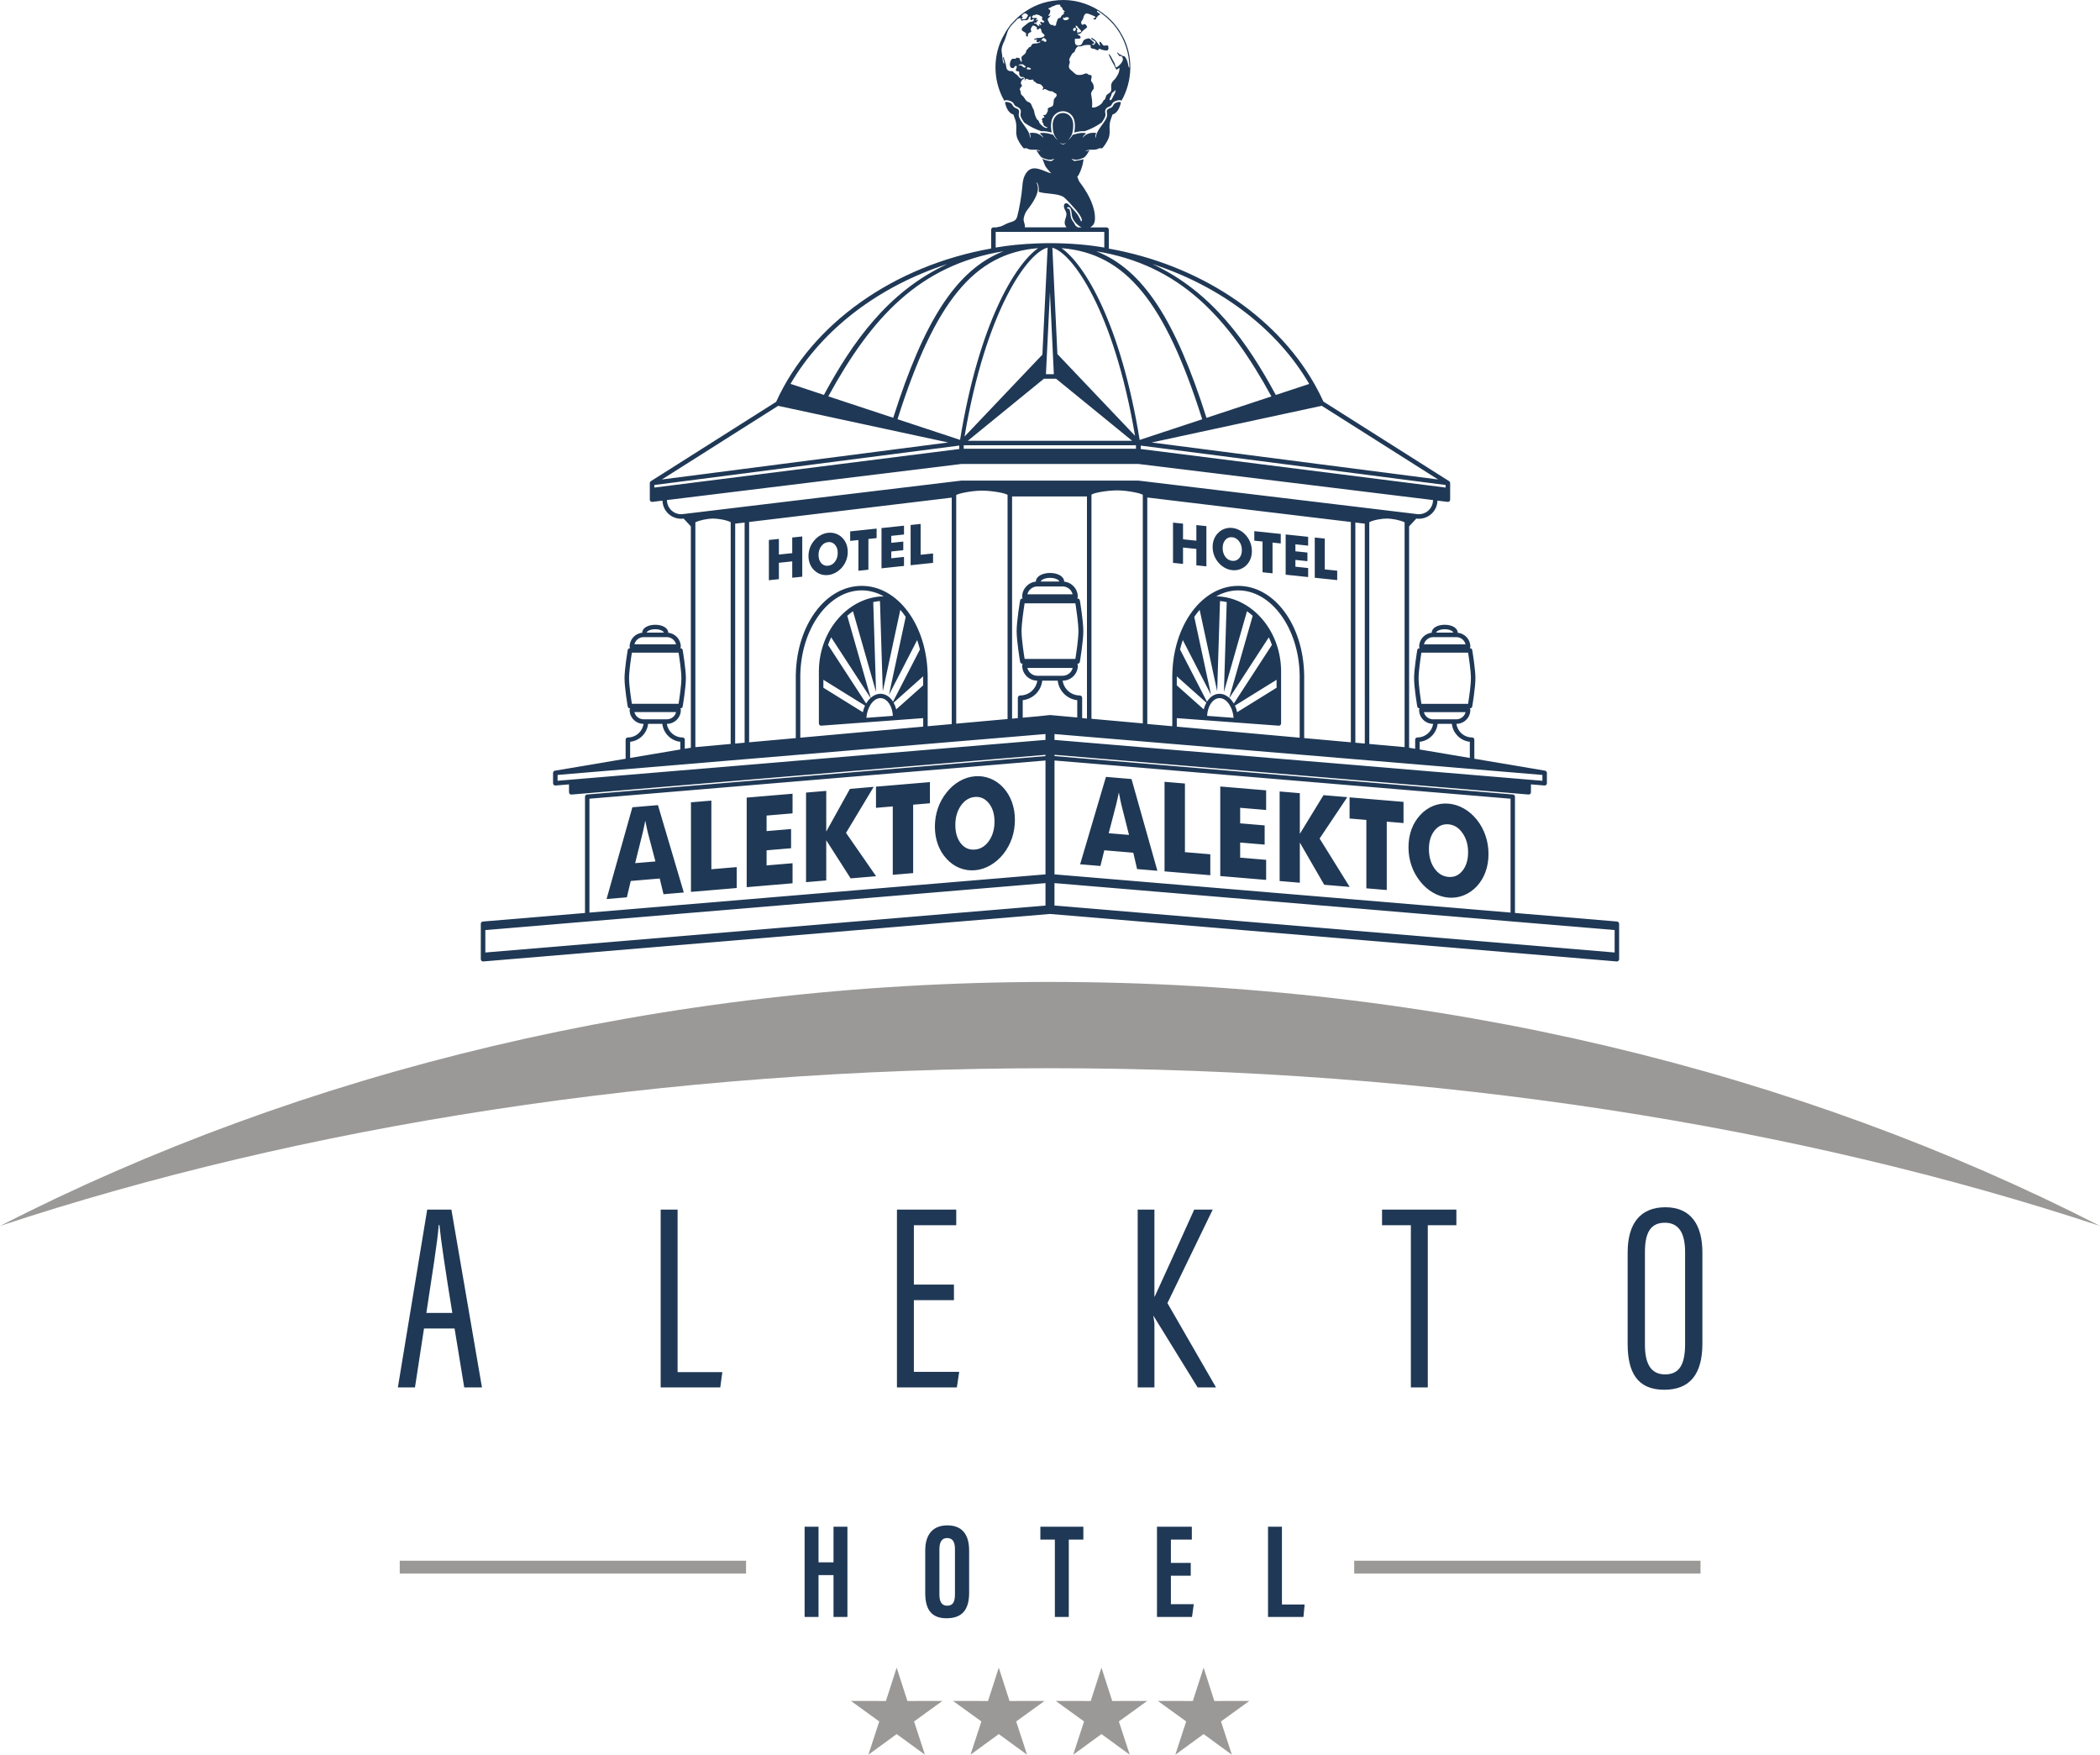 <?xml version="1.0" encoding="UTF-8"?><svg id="Ebene_2" xmlns="http://www.w3.org/2000/svg" viewBox="0 0 466.296 389.576"><g id="Ebene_1-2"><path d="m233.148,237.161c86.078,0,166.184,12.876,233.148,35.012-66.964-34.247-147.071-54.168-233.148-54.168S66.964,237.927,0,272.174c66.964-22.136,147.071-35.012,233.148-35.012Z" style="fill:#9a9997;"/><path d="m359.07,204.591l-22.679-1.9v-25.814c0-.254-.195-.466-.448-.487l-101.795-8.529v-.284l105.251,8.819c.015.002.028.002.042.002.125,0,.246-.047.339-.132.102-.095.161-.229.161-.368v-1.759l2.998.251c.015.002.028.002.042.002.125,0,.246-.047.339-.132.102-.095.161-.229.161-.368v-2.303c0-.024-.01-.045-.013-.068-.004-.03-.007-.06-.017-.089-.01-.031-.026-.058-.042-.086-.015-.025-.027-.051-.046-.073-.021-.025-.045-.044-.071-.065-.023-.019-.043-.037-.069-.052-.029-.016-.061-.025-.093-.035-.023-.007-.042-.021-.066-.025l-15.694-2.647v-4.229c0-.276-.224-.5-.5-.5-.94,0-1.822-.366-2.486-1.03-.545-.544-.889-1.237-.994-1.986.824-.002,1.601-.324,2.186-.908.586-.585.908-1.364.908-2.193,0-.127-.048-.248-.134-.34h.06c.244,0,.452-.176.493-.416.028-.17.708-4.185.708-6.264s-.68-6.094-.708-6.264c-.041-.24-.249-.416-.493-.416h-.065c.086-.09.138-.211.138-.344,0-1.609-1.231-2.935-2.802-3.086v-.022c0-.997-1.241-1.748-2.887-1.748s-2.886.751-2.886,1.748v.023c-1.563.157-2.788,1.48-2.788,3.085,0,.128.049.252.137.344h-.065c-.244,0-.452.176-.493.416-.028.17-.708,4.186-.708,6.264s.68,6.094.708,6.264c.041.24.249.416.493.416h.048c-.083.089-.134.209-.134.341,0,.828.322,1.606.908,2.193.578.577,1.377.908,2.192.908h.006c-.244,1.703-1.712,3.016-3.481,3.016-.276,0-.5.224-.5.5v2.013l-1.344-.227v-49.154l1.601-1.723.075.009c1.178.141,2.356-.228,3.242-1.013.856-.76,1.347-1.841,1.379-2.98l2.257.276c.021.002.04.004.06.004.121,0,.239-.044.331-.126.107-.095.169-.231.169-.374v-3.68c0-.171-.088-.331-.232-.422l-27.912-17.675c-.583-1.279-1.221-2.533-1.912-3.76l-.045-.09c-.008-.016-.022-.027-.032-.042-8.761-15.425-25.868-26.541-45.662-30.068v-4.202c0-.276-.224-.5-.5-.5h-3.636c.28-.179.529-.371.713-.621.2-.316.333-.716.349-1.264.067-2.629-1.381-5.308-2.762-7.304-.233-.349-.466-.616-.699-.965-.117-.15-.383-.932-.466-1.115.466-.316,1.381-2.795,1.364-3.877-.499.166-1.198.299-1.98.399-.25-.1-.482-.266-.649-.499.682.25,1.181.416,2.696-.233.566-.299,1.081-1.398,1.281-1.614-.316.017-.616.183-.915.117,1.298-.599,1.947.067,3.111-.616.183.05.399.033.632.017.333-.333.865-1.081,1.215-1.797.033-.067.067-.133.1-.2.1-.216.166-.416.216-.599.316-1.364-.133-2.213.316-3.66.166-.516.299-.898.433-1.231,1.048-.283,1.597-1.481,1.847-2.579.017-.133-.067-.2-.2-.216-.349-.05-1.015.183-1.264.416-.183.183-.266.716-.865.932-.433.2-.982.333-.716,1.215.017.083.017.166.017.266,0,.566-.349,1.165-.799,1.797-.216.316-.466.649-.699.982-.266.383-.532.765-.716,1.165-.183.416-.299.849-.266,1.264-.25-.416-.1-.898.083-1.131-.2-.033-.416-.05-.616-.067-.433,0-.832.067-1.215.216-.466.183-.882.482-1.231.948.133-.466.433-.732.782-.982-.133-.117-.399-.15-.732-.15-.266,0-.582.033-.898.083-.083.017-.166.033-.25.05-.366.083-.749.183-1.081.283-.316.499-.666.915-1.015,1.198.233-.266.482-.632.716-1.048.083-.2.166-.416.233-.665.133-.566.183-1.215.166-1.797-.05-.932-.399-1.597-.882-2.013-.799-.682-1.997-.682-2.795,0-.482.416-.832,1.081-.882,2.013-.017.582.033,1.231.166,1.797.067.25.15.466.233.665.233.416.482.782.716,1.048-.349-.283-.699-.699-1.015-1.198-.333-.1-.716-.2-1.081-.283-.083-.017-.166-.033-.25-.05-.316-.05-.632-.083-.898-.083-.333,0-.599.033-.732.15.349.25.649.516.782.982-.349-.466-.765-.765-1.231-.948-.383-.15-.782-.216-1.215-.216-.2.017-.416.033-.616.067.183.233.333.716.083,1.131.033-.416-.083-.849-.266-1.264-.183-.399-.449-.782-.716-1.165-.233-.333-.482-.666-.699-.982-.449-.632-.799-1.231-.799-1.797,0-.1,0-.183.017-.266.266-.882-.283-1.015-.716-1.215-.582-.216-.682-.749-.865-.932-.25-.233-.915-.466-1.264-.416-.133.017-.216.083-.2.216.25,1.098.799,2.296,1.847,2.579.133.333.266.716.433,1.231.449,1.448,0,2.296.316,3.66.05.183.117.383.216.599.033.067.067.133.1.2.349.716.882,1.464,1.215,1.797.233.017.449.033.632-.017,1.165.682,1.814.017,3.111.616-.299.067-.599-.1-.915-.117.216.216.716,1.315,1.281,1.614,1.514.649,2.013.482,2.712.233-.216.266-.466.449-.782.532-.915-.117-1.647-.316-1.913-.632.799,1.93.266,1.381,1.98,3.344-1.647-.399-4.093-2.23-5.541-.083-.582.849-.782,1.797-.865,2.995-.133,1.814-.665,4.992-1.131,6.655-.283,1.032-.932,1.081-1.83,1.398-.15.05-.299.117-.466.183-.466.2-.849.449-1.315.616-.334.115-.721.112-.979.238h-.699c-.276,0-.5.224-.5.5v4.183c-21.474,3.807-39.793,16.553-47.741,34.036l-27.823,17.619c-.144.092-.232.251-.232.422v3.68c0,.143.061.279.169.374.092.081.21.126.332.126.02,0,.041-.002.06-.004l2.256-.276c.033,1.139.525,2.221,1.381,2.98.885.785,2.066,1.152,3.241,1.013l.075-.009,1.6,1.723v49.153l-1.344.227v-2.011c0-.276-.224-.5-.5-.5-1.769,0-3.237-1.313-3.48-3.016h.004c.816,0,1.615-.331,2.192-.908.585-.585.908-1.364.908-2.193,0-.127-.048-.248-.134-.341h.048c.244,0,.452-.176.493-.416.029-.17.709-4.185.709-6.264s-.679-6.094-.709-6.264c-.041-.24-.249-.416-.493-.416h-.064c.085-.09.137-.211.137-.344,0-1.605-1.226-2.928-2.79-3.085v-.023c0-.997-1.241-1.748-2.886-1.748s-2.886.751-2.886,1.748v.022c-1.57.151-2.802,1.478-2.802,3.088,0,.127.049.25.136.343h-.063c-.244,0-.452.176-.493.416-.029.17-.709,4.186-.709,6.264s.679,6.094.709,6.264c.041.24.249.416.493.416h.061c-.084.089-.134.209-.134.341,0,.828.323,1.607.909,2.193.576.576,1.372.906,2.186.908-.106.75-.45,1.441-.995,1.986-.664.664-1.547,1.03-2.486,1.03-.276,0-.5.224-.5.5v4.228l-15.695,2.648c-.024.004-.044.018-.067.025-.032.01-.064.019-.092.035-.026.015-.048.034-.071.053-.025.02-.049.039-.069.064-.019.023-.033.049-.047.075-.015.028-.031.054-.041.084-.01.029-.013.059-.017.09-.003.023-.013.043-.013.067v2.303c0,.14.059.273.162.368.093.085.213.132.338.132.014,0,.028-.001.042-.002l2.998-.251v1.759c0,.14.059.273.162.368.093.085.213.132.338.132.014,0,.028-.001.042-.002l105.253-8.819v.284l-101.795,8.529c-.253.021-.448.233-.448.487v25.814l-22.678,1.9c-.259.021-.459.238-.459.498v7.864c0,.14.059.273.162.368.093.085.213.132.338.132.014,0,.028-.001.042-.002l125.838-10.543,125.838,10.543c.015.001.028.002.042.002.125,0,.246-.047.339-.132.102-.095.161-.229.161-.368v-7.864c0-.26-.199-.477-.458-.498Zm-126.922-3.543l-124.38,10.422v-4.981l124.38-10.422v4.981Zm0-6.924l-101.266,8.485v-25.283l101.266-8.485v25.283Zm103.265-16.798v25.282l-101.265-8.484v-25.283l101.265,8.485Zm-16.504-36.878c0-.264.716-.748,1.886-.748s1.887.484,1.887.748v.004h-3.772v-.004Zm-.688,1.008h5.16c.986,0,1.816.684,2.041,1.602l-9.241-.002c.225-.917,1.054-1.601,2.04-1.601Zm-2.603,14.804c-.175-1.092-.626-4.064-.626-5.68,0-1.615.451-4.588.626-5.68h10.367c.175,1.092.626,4.064.626,5.68s-.451,4.588-.626,5.68h-10.367Zm2.59,3.442c-.552,0-1.094-.225-1.485-.615-.276-.276-.466-.616-.556-.986l9.257.001c-.09.37-.279.71-.556.985-.398.397-.926.616-1.486.616h-5.174Zm-2.976,4.989c2.092-.231,3.758-1.897,3.989-3.989h3.16c.111,1.018.561,1.96,1.295,2.693.734.734,1.676,1.184,2.693,1.295v3.587l-11.138-1.879v-1.708Zm27.249,7.357v1.299l-108.334-9.077v-1.299l108.334,9.077Zm-106.529-41.847c1.073,0,1.975.743,2.219,1.741l-10.047-.001c.244-.998,1.146-1.74,2.218-1.74h5.61Zm-4.848-1.091v-.004c0-.287.778-.813,2.05-.813s2.05.526,2.05.813v.004h-4.1Zm7.677,4.835c.19,1.187.681,4.418.681,6.173s-.49,4.987-.681,6.174h-11.268c-.19-1.187-.681-4.418-.681-6.174s.49-4.986.681-6.173h11.268Zm-.597,14.348c-.098.402-.304.771-.605,1.071-.425.425-1.013.669-1.614.669h-5.624c-.601,0-1.19-.244-1.614-.669-.3-.3-.507-.669-.605-1.072l10.062.001Zm-2.219,2.827c.888,0,1.756-.36,2.382-.987.637-.636.988-1.482.988-2.384,0-.137-.052-.27-.145-.37h.052c.265,0,.491-.191.536-.452.032-.185.77-4.55.77-6.809s-.738-6.623-.77-6.808c-.044-.261-.271-.452-.536-.452h-.069c.092-.098.148-.229.148-.373,0-1.744-1.332-3.184-3.032-3.354v-.025c0-1.083-1.349-1.9-3.137-1.9s-3.137.817-3.137,1.9v.024c-1.706.164-3.045,1.606-3.045,3.356,0,.139.053.272.147.373h-.068c-.265,0-.491.191-.536.452-.032.185-.77,4.55-.77,6.808s.738,6.624.77,6.809c.044.261.271.452.536.452h.066c-.09.097-.145.227-.145.37,0,.901.351,1.747.987,2.383.625.626,1.491.985,2.376.987-.115.815-.489,1.567-1.081,2.159-.711.711-1.697,1.12-2.703,1.12-.3,0-.543.243-.543.543v4.494l-1.278.115v-49.329h16.627v49.31l-1.069-.096v-4.494c0-.3-.243-.543-.543-.543-1.923,0-3.518-1.428-3.783-3.279h.005Zm6.391,8.462v-49.768c.503-.398,3.451-.939,5.704-.939h.06c2.07.009,5.081.587,5.633.974v50.758l-11.398-1.025Zm22.827-22.619c.38-.551.774-1.082,1.198-1.567l3.889,18.085.626-20.042c.505.047,1.004.119,1.493.229l-.623,19.961,5.121-17.924c.44.311.866.645,1.272,1.01l-5.207,18.222c-.567-.501-1.218-.833-1.928-.891-.829-.068-1.626.224-2.299.844-.274.252-.517.555-.73.894l-5.974-11.592c.173-.716.384-1.407.614-2.083l0-0,6.271,12.169-3.724-17.316Zm8.78,19.234c-.28-.484-.61-.9-.985-1.237l8.755-13.462c.263.54.49,1.105.696,1.681l-8.466,13.018Zm9.497-5.271v1.765l-8.761,5.433c-.117-.522-.272-1.018-.482-1.466l9.242-5.732Zm-9.544,8.444l-5.882-.435c.077-1.393.562-2.624,1.34-3.34.428-.394.915-.6,1.419-.6.051,0,.102.002.153.006,1.516.124,2.797,2.074,2.97,4.368Zm-6.046-3.365c-.25.446-.448.946-.585,1.488l-5.985-5.33v-2.009l6.569,5.851Zm16.053,5.107c.012.001.024.002.037.002.126,0,.248-.047.34-.134.102-.094.16-.227.16-.366v-11.913c0-.025-.002-.05-.005-.074-.217-8.874-6.643-16.089-14.399-16.236,1.524-.839,3.17-1.316,4.889-1.316,7.341,0,13.46,8.418,13.64,18.766.001.019.002.039.004.058v13.884l-27.288-2.455v-1.887l22.623,1.673Zm5.659-11.357c-.217-11.042-6.638-19.682-14.638-19.682s-14.423,8.642-14.638,19.686c-.003.023-.005.047-.005.071v11.405l-5.548-.499-.004-50.281,45.202,5.435v48.912l-10.363-.932v-14.04c0-.026-.002-.051-.006-.076Zm11.369,15.138v-48.882l2.091.251.005,48.819-2.096-.189Zm3.091-48.957c.896-.489,2.826-.815,3.974-.808,1.075.007,2.971.364,3.871.836v49.913l-6.06-.545-1.78-.16-.005-49.235Zm16.959-7.685l-67.704-8.562v-.758l67.704,8.749v.57Zm-86.21-29.637l-1.12-23.61c4.377,1.093,13.645,13.888,18.358,41.749l-17.238-18.139Zm16.601,19.248h-18.247l-18.252.004,16.906-13.786h2.691l16.901,13.782Zm-17.391-14.782h-1.755l.891-18.204.864,18.204Zm-2.543-4.346l-17.286,18.189c4.711-28.017,14.026-40.86,18.404-41.925.015-0.0.029-.001.044-.001l-1.162,23.737Zm-18.283,18.925l-13.887-4.586c8.283-26.134,17.022-36.843,31.231-37.976-5.144,3.603-13.145,16.777-17.344,42.562Zm.819,1.203h19.151l19.09-.004v.772h-38.242v-.768Zm21.716-43.765c14.212,1.133,22.951,11.845,31.235,37.989l-13.888,4.587c-4.198-25.794-12.202-38.973-17.347-42.576Zm57.778,34.998l25.839,16.361-63.602-8.215,10.403-2.25c11.472-2.47,25.82-5.561,27.361-5.896Zm-2.782-4.855l-7.418,2.45c-6.221-11.487-14.11-22.911-27.394-29.063,15.024,4.863,27.636,14.316,34.812,26.613Zm-8.393,2.772l-14.417,4.761c-6.869-21.669-14.097-32.927-24.47-36.984,18.663,3.049,29.319,14.736,38.886,32.223Zm-46.287-56.104c.349,0,.665-.166.932-.366-.299.233-.616.499-.932.499s-.632-.266-.932-.499c.266.2.582.366.932.366Zm-8.519,15.823c.283-.815.616-1.115,1.015-1.664,2.762-3.71,1.847-4.958,1.597-5.591.399.133.632,1.248.516,2.113,1.448.499,3.96.316,5.358,1.048.582.316,2.03,1.98,2.496,2.496.349.383,2.03,2.263,1.697,3.012-.316-.117-.1.1-.283-.366l-.582-1.065c-.349-.482-.616-.765-1.015-1.215-.316-.349-.765-.898-1.115-1.198-.632-.499-1.148.083-.882.898.216.665.632.898.433,1.814-.083.349-.266.782-.316,1.198-.033.216-.033.416.033.616.06.21.197.447.362.654h-9.264c.038-.166.032-.383-.033-.671-.067-.25-.117-.433-.166-.599-.1-.433-.133-.649.15-1.481Zm12.642,2.751h-.872c-.119-.254-.173-.117-.39-.305-.233-.2-.1-.216-.316-.532-.067-.117-.15-.216-.216-.316-.616-.898-.516-.749-.732-2.246-.183-1.231-.516-.449-.732-.965,1.081-.649.998,1.331,1.181,1.997.117.433.366.865.682,1.248.386.469.885.864,1.394,1.12Zm-19.062,1h24.116v3.482c-3.671-.64-7.723-.968-12.057-.976h-.002c-.002.001,0,0-.002,0-.019-.001-.039-.001-.056,0h-.002c-.954.001-1.889.021-2.808.06-3.259.117-6.341.42-9.188.916v-3.482Zm1.715,4.307c-10.37,4.056-17.597,15.31-24.464,36.971l-14.416-4.761c9.566-17.48,20.221-29.161,38.881-32.21Zm-12.466,2.838c-13.28,6.149-21.169,17.567-27.39,29.05l-7.416-2.449c7.177-12.291,19.787-21.74,34.806-26.601Zm-37.55,31.478c2.341.509,27.753,5.98,37.758,8.134l-63.58,8.217,25.822-16.351Zm-27.497,18.146v-.57l67.704-8.754v.763l-67.704,8.562Zm6.319,5.89c-.894.109-1.788-.173-2.458-.768-.671-.596-1.057-1.452-1.057-2.349l65.399-8.015h19.651l19.59-.004,65.46,8.016v.004c.001.896-.384,1.752-1.056,2.349-.672.596-1.57.874-2.459.768l-61.885-7.437h-19.651l-19.711.003-61.825,7.434Zm72.118-4.269v49.767l-8.352.751-3.047.274-.004-50.755c.541-.387,3.562-.967,5.638-.977h.06c2.253,0,5.201.541,5.705.939Zm-20.072,32.236l0.0 0c.23.676.44,1.367.614,2.083l-5.974,11.592c-.212-.339-.455-.642-.73-.894-.673-.62-1.47-.912-2.299-.844-.71.058-1.361.39-1.928.891l-5.207-18.222c.406-.365.832-.699,1.272-1.01l5.121,17.924-.623-19.961c.489-.11.988-.182,1.493-.229l.626,20.042,3.889-18.085c.423.485.818,1.015,1.198,1.567l-3.724,17.316,6.271-12.169Zm1.335,10.053l-5.985,5.33c-.136-.542-.335-1.042-.585-1.488l6.569-5.851v2.009Zm-21.128-8.983c.207-.576.434-1.141.696-1.681l8.755,13.462c-.375.337-.705.753-.985,1.237l-8.466-13.018Zm8.211,13.479c-.21.448-.365.945-.482,1.466l-8.761-5.433v-1.765l9.242,5.732Zm3.272-1.656c.051-.004.102-.006.153-.006.503,0,.991.206,1.419.6.777.716,1.263,1.947,1.34,3.34l-5.882.435c.173-2.295,1.454-4.244,2.97-4.368Zm-13.509-6.375c-.003.024-.005.049-.005.074v11.913c0,.139.058.272.16.366.093.086.214.134.34.134.012,0,.024-.001.037-.002l22.623-1.673v1.887l-27.288,2.455v-13.884c.002-.019.004-.038.004-.058.18-10.348,6.299-18.766,13.64-18.766,1.718,0,3.365.477,4.889,1.316-7.756.147-14.181,7.362-14.399,16.236Zm24.148,1.134c-.215-11.044-6.637-19.686-14.638-19.686s-14.421,8.64-14.638,19.682c-.004.024-.006.05-.006.076v14.04l-10.363.932v-48.912l44.989-5.41v50.275l-5.339.48v-11.405c0-.024-.002-.048-.005-.071Zm-40.645-33.748v48.882l-2.096.189.006-48.819,2.091-.251Zm-3.091-.075l-.004,41.919-.001,7.316-7.84.706v-49.913c.9-.471,2.797-.829,3.872-.836,1.148-.007,3.078.319,3.973.808Zm-18.637,24.51c0-.264.716-.748,1.886-.748s1.886.484,1.886.748v.004h-3.772v-.004Zm-.701,1.008h5.161c.987,0,1.817.684,2.042,1.602l-9.244-.002c.225-.917,1.055-1.601,2.041-1.601Zm-2.603,14.804c-.175-1.092-.626-4.064-.626-5.68,0-1.615.451-4.588.626-5.68h10.367c.175,1.092.626,4.064.626,5.68s-.451,4.588-.626,5.68h-10.367Zm1.118,2.827c-.276-.276-.466-.616-.556-.986l9.256.001c-.09.37-.28.71-.556.986-.391.391-.933.615-1.485.615h-5.174c-.553,0-1.094-.224-1.485-.615Zm-1.502,5.604c1.017-.111,1.96-.561,2.693-1.295s1.184-1.676,1.295-2.693h3.16c.231,2.091,1.897,3.757,3.988,3.989v1.708l-1.308.221-9.829,1.659v-3.587Zm92.222-.421l-108.334,9.077v-1.299l108.334-9.077v1.299Zm.942-5.513l-2.671.284-3.323.299v-3.884c1.098-.124,2.143-.622,2.928-1.407.798-.798,1.287-1.822,1.408-2.928h3.435c.252,2.273,2.062,4.085,4.335,4.336v3.839l-6.004-.54c-.036-.003-.071-.002-.106.001Zm125.438,52.714l-124.38-10.422v-4.981l124.38,10.422v4.981Zm-218.47-15.881l6.436-.545.841,3.488,4.506-.381-5.744-19.398-5.676.48-5.732,20.369,4.506-.381.863-3.631Zm2.645-10.655c.098-.416.195-.85.29-1.301s.191-.926.29-1.423c.144.685.261,1.245.352,1.681.09.436.163.752.215.947l1.692,6.417-4.506.381,1.669-6.701Zm20.888,12.222l-10.16.86v-19.884l4.529-.383v15.239l5.631-.477v4.645Zm12.397-1.049l-10.183.862v-19.884l10.183-.862v4.36l-5.767.488v3.45l5.438-.46v4.264l-5.438.46v3.355l5.767-.488v4.455Zm7.481-.633l-4.484.379v-19.884l4.484-.379v9.032l5.256-9.477,5.279-.447-6.142,10.217,6.675,9.621-5.653.479-5.416-8.465v8.923Zm14.77-16.434l-3.724.315v-4.699l11.977-1.013v4.699l-3.723.315v15.185l-4.529.384v-15.185Zm11.965,11.646c.825.909,1.781,1.582,2.867,2.019,1.086.438,2.223.606,3.411.506,1.173-.1,2.304-.46,3.394-1.082,1.089-.622,2.058-1.458,2.906-2.508.841-1.058,1.48-2.23,1.919-3.517.439-1.286.658-2.645.658-4.076,0-1.421-.222-2.743-.664-3.964-.443-1.221-1.08-2.285-1.913-3.193-.832-.908-1.795-1.58-2.889-2.017-1.094-.437-2.231-.606-3.411-.506-1.188.1-2.325.461-3.411,1.083s-2.041,1.456-2.867,2.504c-.855,1.059-1.504,2.234-1.947,3.526-.442,1.292-.664,2.649-.664,4.07,0,1.412.222,2.729.664,3.95.443,1.22,1.091,2.289,1.947,3.203Zm3.162-11.818c.821-1.179,1.86-1.821,3.116-1.928,1.234-.104,2.267.365,3.099,1.408.832,1.043,1.249,2.398,1.249,4.064,0,1.684-.411,3.113-1.232,4.288-.821,1.174-1.86,1.814-3.116,1.92-1.279.109-2.323-.351-3.133-1.378-.81-1.027-1.215-2.391-1.215-4.093,0-1.675.411-3.102,1.232-4.281Zm31.846,9.912l6.437.54.841,3.629,4.507.379-5.745-20.366-5.676-.477-5.733,19.402,4.507.379.862-3.486Zm2.646-10.209c.098-.399.195-.817.29-1.252.095-.436.191-.894.289-1.375.144.71.261,1.29.352,1.741.09.452.163.779.215.983l1.692,6.701-4.507-.379,1.669-6.42Zm20.889,15.743l-10.161-.853v-19.883l4.529.38v15.238l5.632.473v4.644Zm12.397,1.041l-10.184-.855v-19.883l10.184.855v4.359l-5.767-.484v3.45l5.438.456v4.264l-5.438-.456v3.355l5.767.484v4.455Zm7.482.628l-4.484-.377v-19.883l4.484.377v9.032l5.256-8.591,5.279.444-6.142,9.181,6.675,10.746-5.653-.475-5.416-9.378v8.923Zm14.771-13.943l-3.724-.313v-4.699l11.977,1.006v4.699l-3.724-.313v15.184l-4.529-.381v-15.184Zm11.966,13.662c.825,1.047,1.781,1.882,2.867,2.502,1.086.621,2.223.982,3.411,1.081,1.173.099,2.305-.071,3.394-.51,1.09-.438,2.059-1.111,2.907-2.017.84-.916,1.48-1.98,1.919-3.193.439-1.213.658-2.534.658-3.965,0-1.421-.222-2.78-.664-4.075-.443-1.296-1.08-2.468-1.913-3.516-.832-1.047-1.795-1.882-2.889-2.503-1.094-.622-2.231-.982-3.412-1.081-1.188-.1-2.325.069-3.411.508-1.086.438-2.041,1.112-2.867,2.02-.855.915-1.504,1.981-1.947,3.197-.443,1.217-.664,2.536-.664,3.958,0,1.413.221,2.767.664,4.063.442,1.296,1.092,2.473,1.947,3.531Zm3.162-11.285c.822-1.04,1.86-1.508,3.116-1.402,1.234.104,2.267.747,3.099,1.931.833,1.183,1.249,2.609,1.249,4.274,0,1.684-.411,3.044-1.232,4.08-.822,1.036-1.86,1.501-3.117,1.395-1.279-.107-2.323-.742-3.133-1.906s-1.215-2.597-1.215-4.299c0-1.675.411-3.033,1.232-4.072Zm-142.609-65.078l2.227-.235v8.934l-2.227.235v-3.637l-2.961.313v3.637l-2.222.235v-8.934l2.222-.235v3.472l2.961-.313v-3.472Zm11.063.002c-.408-.397-.881-.685-1.417-.867s-1.094-.241-1.673-.18c-.583.062-1.14.24-1.673.534-.533.294-1.001.683-1.406,1.165-.419.488-.738,1.025-.955,1.612-.217.586-.326,1.199-.326,1.837,0,.635.109,1.223.326,1.766.217.543.536,1.014.955,1.413.405.397.873.686,1.406.867.533.182,1.09.242,1.673.18.576-.061,1.131-.238,1.665-.533.534-.295,1.01-.683,1.425-1.167.412-.487.726-1.023.941-1.607s.323-1.197.323-1.84c0-.639-.109-1.23-.326-1.772s-.53-1.012-.938-1.408Zm-1.562,5.358c-.402.539-.912.841-1.528.906-.627.066-1.139-.126-1.536-.576-.398-.45-.596-1.058-.596-1.823,0-.752.201-1.399.604-1.94.402-.54.912-.844,1.528-.909.605-.064,1.112.133,1.52.59.409.457.613,1.06.613,1.809,0,.756-.201,1.404-.604,1.943Zm3.366-6.721l5.873-.621v2.112l-1.826.193v6.823l-2.221.235v-6.823l-1.826.193v-2.112Zm6.959-.736l4.994-.528v1.959l-2.828.299v1.55l2.667-.282v1.917l-2.667.282v1.507l2.828-.299v2.002l-4.994.528v-8.934Zm11.446,7.724l-4.983.527v-8.934l2.222-.235v6.847l2.761-.292v2.087Zm58.464-8.389l2.227.234v8.934l-2.227-.234v-3.637l-2.962-.311v3.636l-2.222-.234v-8.934l2.222.234v3.472l2.962.311v-3.472Zm11.063,2.334c-.408-.482-.881-.871-1.417-1.164-.536-.294-1.094-.472-1.673-.533-.583-.061-1.141-.001-1.673.182-.533.182-1.001.471-1.406.868-.419.4-.738.869-.955,1.411-.217.54-.326,1.13-.326,1.769,0,.634.109,1.246.326,1.834.217.589.536,1.127.955,1.614.405.482.873.87,1.406,1.164.533.294,1.09.472,1.673.533.575.061,1.13,0,1.664-.182.535-.182,1.01-.47,1.425-.867.412-.4.726-.869.942-1.408.215-.538.323-1.129.323-1.772,0-.639-.109-1.252-.325-1.84-.217-.588-.53-1.124-.939-1.606Zm-1.561,5.029c-.403.454-.912.649-1.528.584-.627-.066-1.14-.366-1.537-.899-.398-.534-.596-1.183-.596-1.948,0-.753.201-1.357.604-1.813.403-.456.912-.652,1.528-.587.605.063,1.111.367,1.52.91.408.543.612,1.189.612,1.938,0,.756-.201,1.362-.604,1.816Zm3.366-6.011l5.873.618v2.112l-1.826-.192v6.822l-2.221-.234v-6.822l-1.826-.192v-2.112Zm11.954,10.191l-4.994-.525v-8.934l4.994.525v1.959l-2.829-.297v1.55l2.667.28v1.917l-2.667-.281v1.507l2.829.297v2.002Zm6.453.678l-4.983-.524v-8.934l2.221.234v6.846l2.762.29v2.087ZM223.333,22.242c.449-.05,1.248.2,1.581.516l.017.017c.266.283.266.682.716.832l.017.017c.083.033.15.067.216.1.699.316.948.782.716,1.564v.166c-.017.516.433,1.165.716,1.581.05.067.1.15.166.216,1.148.815,2.413,1.448,3.727,1.88.15-.017.299-.017.416-.017.333,0,.649.05.965.1.083.017.166.033.266.05.233.05.466.1.682.166-.133-.599-.183-1.248-.15-1.847.033-.865.333-1.714.998-2.28.948-.815,2.346-.815,3.295,0,.666.566.965,1.414.998,2.28.033.599-.017,1.248-.15,1.847.216-.067.449-.117.682-.166.1-.017.183-.033.266-.05.316-.05.649-.1.965-.1.133,0,.266,0,.416.017.682-.233,1.364-.516,2.013-.865.416-.216.799-.433,1.181-.682.2-.133.383-.25.566-.383l.017-.017c.05-.05.083-.1.117-.15.283-.416.732-1.065.716-1.581v-.166c-.133-.449-.133-.915.216-1.248.2-.216.449-.299.716-.416l.017-.017c.449-.15.449-.549.716-.832l.017-.017c.333-.316,1.131-.566,1.581-.516.117.017.216.067.299.117,2.463-4.309,2.646-9.85.299-14.259-.449-.832-.948-1.647-1.464-2.28-.083-.1-.133-.166-.216-.266-.898-1.181-2.446-2.496-3.71-3.278-2.562-1.597-5.707-2.496-8.952-2.23-3.261.25-5.724,1.281-8.136,3.095-.366.266-.665.549-.998.849-.366.316-.616.632-.932.948-1.081,1.048-2.313,3.228-2.862,4.609-1.647,4.226-1.248,8.985.948,12.829.083-.067.2-.1.333-.133Zm23.893-.948c-.316.616-.399,1.032-.815.948-.05-.283.05-.499.166-.699.383-.616.033-.732.649-1.131.366-.266.366-.366.482-.416.05.416-.233.865-.482,1.298Zm-8.336-15.574c.299-.067.349.2.482.383.233.299,1.065.882.516,1.032-.133.05-.616.117-.732.1-.017-.133.033-.133.033-.233.017-.166-.033-.05-.067-.25l.166-.216c-.25-.399-.549-.516-.399-.815Zm-.566.666c.117-.233.333-.283.566-.133.067.416-.15.582-.366.682-.15-.133-.366-.183-.2-.549Zm-.416,5.807c.366-.716.699-.433.765-.882.067-.433.582-.982.682-1.015.183-.067.366.067.716-.033.216-.067.399-.133.599-.2.266-.067,1.298-.166,1.481,0,.067.166,0,.316.05.566.299.2.466.133.849.25.299.083.499.333.849.266l.067-.299c.283-.033.632.2.932.25.665.133,1.081.25,1.198-.183.033-.1.033-.183.033-.283,0-1.131-.849-.1-1.281-.699-.117-.166-.482-.716-.616-.682-.316.216.133.682.033.898-.183-.033-.316-.299-.449-.466-.15-.183-.266-.299-.416-.532-.133-.216-.782-.732-1.148-.749.117.616,1.331.599.932,1.215-.05.067-.15.2-.183.25-.166.183-.466.15-.516-.133.233-.05.299.083.449-.1.133-.183-.25-.416-.383-.549-.782-.765-.815-.582-1.464-.399-1.015.283-.366,1.464-1.764,1.414-.749-.033-.649-.815-.649-1.481.383-.033.998.05,1.248-.166.067-.366-.067-.433-.283-.566-.166-.117-.316-.216-.449-.366q.05-.017.133-.017c.017,0,.117,0,.133.017.616.033.499-.316,1.265-.915.133-.1.616-.449.665-.566.067-.183-.333-.616-.482-.699-.333-.017-.449.333-.716.05-.15-.166-.166-.499-.033-.716.166-.25.233-.166.349-.582.333-1.231.649-1.231,1.448-.932.349.133.932.366,1.264.549.017.549-.25.083-.449.449.067.233.433.166.616.117.067-.383-.117-.183.349-.649.416-.416.233-.366.599-.349-.033-.183-.25-.299-.399-.399-.399-.283-.349-.2-.349-.532.632.233,2.23,1.581,2.829,2.18,2.196,2.146,3.727,5.141,4.193,8.286.05.316.216,1.814.166,2.163-.017.117,0,.067-.017.1-.349-.383-.15-1.231-.815-2.263-.449-.699-.383-.067-.965-.582-.166-.15-.333-.1-.499-.25-.183-.166-.15-.266-.416-.366,0,.25.383.716.566.898l.05-.033.05-.033c.25-.15.449.183.549.416.366.849-1.181,2.113-1.464,2.096-.166-.2-.2-.566-.299-.832-.1-.266-.25-.516-.399-.749-.266-.466-.616-1.331-.948-1.414.017.266.666,1.564.815,1.814.349.549.183.333.449.815.067.15.15.283.216.433.333.832.383.2.948.067-.033.599-.15,1.048-.399,1.514-.732,1.298-.649.832-1.215,1.597-.566.815.067,1.797-.466,2.296-.333.316-.815.416-.948.932-.266,1.098-.316.383-.682,1.148-.433.915-2.08,1.498-2.363,1.265-.083-.15.017-.549,0-.765,0-.266-.017-.532-.033-.782-.033-.499-.216-1.298-.216-1.431.017-.599.466-.932.549-1.115.15-.383-.033-1.015-.216-1.315-.316-.516-.449-.266-.233-1.231.067-.266.017-.499-.25-.549-.449-.1-.216.067-.582-.216-.433-.333-.765.033-1.248.133-.433.1-1.065.133-1.398-.083-.1-.067-.166-.117-.25-.183l-.649-.582c-.333-.316-.666-.449-.649-1.048.017-.349.117-.433.183-.699.067-.283-.067-.433-.1-.665-.033-.316.266-.682.482-1.115Zm-1.048-8.386c.25.017.349.033.499.183.017.632-1.664.765-1.231-.133.216.067.05.1.266.166.2-.117.1-.233.466-.216Zm-4.06-.25c-.017-.316.283-.416.366-.782.033-.15.05-.433-.017-.549-.067-.133-.2-.1-.333-.2.017-.25,0-.2.2-.266.133-.033.183-.05.299-.117.25-.15.283-.233.599-.299.632-.133.15-.316,1.448-.316,0,.017.017.033.017.033.133.716.349.366.516.765.1.25.017.266.216.433.133.1.233.15.366.283l-.166.05c-.033.017-.067.017-.133.033.1.532.333.2-.366.782-.15.117-.166.266-.283.449-.15.233-.25.033-.466.216-.349.266-.266.299-.283.416-.05.283-.166.299-.2.499-.1.449.017.749-.582.765l-.15-.233c-.25.017-.25.117-.482-.017-.532-.299-.333-.449-.632-.898-.366-.582.383-.616.549-1.231-.166.067-.266.183-.482.183Zm-.948,5.707c-.183-.383-.166-.233-.632-.233.033-.183.15-.299.25-.416.1-.133.183-.266.366-.166.033.017.349.233.383.266.117.133.366.682-.366.549Zm-2.196-6.007l.083.2c.266-.2.316-.399.699-.166.2.1.15-.033.366.1.117.083.15.117.316.2.599.266.2.349.25.682.017.183.383.333.532.516-.067.083-.216.316-.416.216-.216-.083-.033-.2-.482-.15-.067.416.183.316.216.732-.316-.033-.216-.2-.532-.183.017.233.1.216.117.399-.366-.083-.416-.133-.599-.366-.266-.349-.399-.117-.632-.299.2-.2.299-.1.582-.067-.017-.399.183-.316.299-.466q.017-.033.033-.083c.067-.333-.399.1-.549.017,0-.216.349-.083.299-.466-.316-.283-.849.117-1.048-.183-.166-.25.266-.482.466-.632Zm-1.697-.166c.266.283.166.117.316.266-.017.166-.399.749-.499.865-.299-.017-1.181.283-.832-.183.1-.133.117-.083.166-.25-.15-.083-.117-.1-.283-.166.067-.283.749-.948,1.131-.532Zm-4.992,11.031c-.266.05-.383-1.131-.399-1.448-.067-1.264-.482-1.398.25-3.178.1-.233.216-.433.299-.632l.466-1.398c.299-1.165,1.098-1.997,1.913-2.795.25-.25.416-.549.799-.616.549-.1.283.067.449.482.449.166.216-.1.649-.083.266,0,.449.1.716-.017.482-.233.133-.716.782-.815-.017.333-.15.499-.067.799.366.133.499-.283.699-.183.117.166,0,.366-.1.449-.133.1-.266.1-.466.133-.532.067-.815.399-1.181.682-.25.2-.849.599-.898.915-.067.416.299.516.549.682.416.266.449.183.399.732-.017.25.2.349.366.233.117-.083,0-.316.083-.516.117-.266.449-.316.699-.499.05-.399-.183-.349-.083-.632.349-.915.532-.915,1.315-.399l.05.516c.399.083.433-.183.682-.299.416.433.25.682.399.948.133.216.716.482.582.799-.183.233-.749.433-1.148.433-.433,0-1.048.083-1.181.383.183.117.416-.083.682-.05-.033.2-.333.499.083.616.349.1.283-.233.649-.117-.05.216-.117.183-.349.25-.117.05-.266.117-.416.133-.233.033-.998-.083-1.231.433-.1.2,0,.233-.233.316-.433.166-.333.216-.566.499-.133.166-.216.1-.283.266-.067.133-.05.299-.117.449-.2.566-.998.765-.998,1.215-.017.299.133.666.033.915-.216,0-.216-.166-.299-.349-.083-.166-.117-.299-.183-.482l-.649-.1c-.316.549-.632.017-1.048.349-.482.383-.699,1.88.1,1.98.566.083.383-.549.948-.499.183.383-.183.765-.166,1.065.283.2.566.05.749.266.1.299-.15.416.166.898.233.349.399.216.865.25.1.2.033.15.25.25-.017.2-.166.433.05.516l.05-.316c.482-.2.416.05.799.15.366.083.649-.067.948-.017.067.15.033.299.2.399.183.117.233.05.366.216.133.15.1.183.349.25.616.166.749.05,1.165.632.399.549-.117.366.033.782.366-.05.2-.399.849-.05.25.133.532.299.849.333.233.033.333-.017.516.083.133.083.216.183.349.25.283.15.599.216.516.649-.05.266-.366.466-.499.665-.316.466.033,1.547-.616,1.78-1.564.566-.366.416-1.065,1.414-.117.15-.083.283-.25.383-.183.1-.333.017-.516.083-.017.233.216.2.25.499-.083.033-.349.133-.383.166-.117.067-.183.233-.233.349l.1.067.083.05c-.05.266-.166.349.033.532.266.299.083.2.2.516.117.233.416.399.649.466.166.05.133,0,.216.117-.433.449-1.531-.666-1.78-1.032-.1-.166-.083-.283-.166-.416s-.15-.166-.233-.233c-.15-.133-.333-.333-.632-1.248-.117-.316-.1-.682-.216-.932-.117-.266-.283-.549-.383-.815-.433-1.165-.616-.765-1.165-1.181-.299-.216-.516-.716-.782-1.015-.582-.632-.466-.2-.616-1.131-.05-.416-.366-.349,0-.882.1-.117.233-.183.283-.316.133-.349-.516-.366-.05-1.198.117-.2.1-.216.299-.299.166-.083.216-.083.2-.333-.499-.133-.333.782-1.431-.566-.2-.216-.466-.316-.682-.516-.349-.299-.133-.416-.765-.416-1.015.017-.998-.815-1.098-1.331-.1-.482-.333-1.098-.466-1.614-.017-.067-.033-.083-.05-.133-.033-.05-.033-.067-.05-.083-.05.067-.067.067-.083.183-.017.2.067.416.117.599.033.2.2.582.133.716Zm5.158.815c.183,0,.316.05.466.117.067.033.166.067.2.1.133.083.1.033.15.166-.2.2-.865.117-1.081-.05.05-.033,0-.05.233-.083-.017-.15-.05-.133.033-.25Zm-.316-.05c-.449.266-.632-.017-.799-.166-.399-.316-.399-.216-.649-.183l-.2-.033c.2-.266.665-.283.965-.2.166.067.632.449.682.582Z" style="fill:#1f3855;"/><path d="m178.661,338.95h3.09v7.911h3.327v-7.911h3.09v20.039h-3.09v-9.286h-3.327v9.286h-3.09v-20.039Zm36.531,5.318v9.357c0,3.841-1.63,5.656-5.025,5.656-3.256,0-4.723-1.862-4.723-5.603v-9.434c0-3.838,1.932-5.589,4.919-5.589,3.039,0,4.829,1.755,4.829,5.611Zm-6.601-.303v10.079c0,1.666.601,2.448,1.716,2.448,1.201,0,1.738-.73,1.738-2.492v-10.058c0-1.591-.488-2.471-1.742-2.471-1.113,0-1.712.797-1.712,2.493Zm25.636-2.147h-3.217v-2.868h9.544v2.868h-3.236v17.171h-3.091v-17.171Zm30.172,8.017h-4.405v6.312h5.077l-.392,2.842h-7.776v-20.039h7.739v2.868h-4.648v5.175h4.405v2.842Zm17.16-10.885h3.091v17.276h5.04l-.263,2.763h-7.868v-20.039Z" style="fill:#1f3855;"/><path d="m94.148,294.948l-2.005,13.083h-3.799l6.516-39.487h5.369l6.79,39.487h-3.938l-2.144-13.083h-6.79Zm6.289-3.454c-1.494-9.163-2.513-15.964-2.871-19.526h-.16c-.139,3.005-1.606,11.988-2.735,19.526h5.766Zm46.263-22.95h3.757v36.096h9.931l-.456,3.392h-13.232v-39.487Zm65.119,20.112h-8.898v15.921h10.066l-.522,3.454h-13.301v-39.487h13.166v3.476h-9.409v13.182h8.898v3.455Zm40.798-20.112h3.716v19.33h.059c1.669-3.655,6.139-13.399,8.78-19.33h4.106l-10.057,20.763,10.794,18.725h-4.081l-9.85-15.971.25,1.736v14.235h-3.716v-39.487Zm60.66,3.476h-6.401v-3.476h16.505v3.476h-6.347v36.012h-3.757v-36.012Zm64.731,6.04v20.244c0,6.789-2.776,10.242-8.471,10.242-6.044,0-8.125-3.949-8.125-10.2v-20.269c0-6.505,2.874-10.048,8.386-10.048,5.801,0,8.21,4.112,8.21,10.03Zm-12.759-.099v20.64c0,4.712,1.713,6.533,4.469,6.533,2.896,0,4.452-1.779,4.452-6.745v-20.41c0-4.44-1.553-6.516-4.49-6.516-3.002,0-4.431,1.974-4.431,6.498Z" style="fill:#1f3855;"/><polygon points="199.099 370.249 196.712 377.647 188.94 377.632 195.236 382.188 192.82 389.576 199.1 384.993 205.379 389.574 202.963 382.188 209.261 377.631 201.487 377.647 199.099 370.249" style="fill:#9a9997; fill-rule:evenodd;"/><polygon points="221.774 370.249 219.388 377.647 211.615 377.632 217.912 382.188 215.496 389.576 221.775 384.993 228.054 389.574 225.638 382.188 231.936 377.631 224.162 377.647 221.774 370.249" style="fill:#9a9997; fill-rule:evenodd;"/><polygon points="244.576 370.249 242.189 377.647 234.416 377.632 240.713 382.188 238.297 389.576 244.576 384.993 250.856 389.574 248.439 382.188 254.737 377.631 246.964 377.647 244.576 370.249" style="fill:#9a9997; fill-rule:evenodd;"/><polygon points="267.251 370.249 264.864 377.647 257.092 377.632 263.388 382.188 260.972 389.576 267.252 384.993 273.531 389.574 271.115 382.188 277.413 377.631 269.639 377.647 267.251 370.249" style="fill:#9a9997; fill-rule:evenodd;"/><rect x="88.763" y="346.505" width="76.895" height="2.835" style="fill:#9a9997;"/><rect x="300.694" y="346.505" width="76.895" height="2.835" style="fill:#9a9997;"/></g></svg>